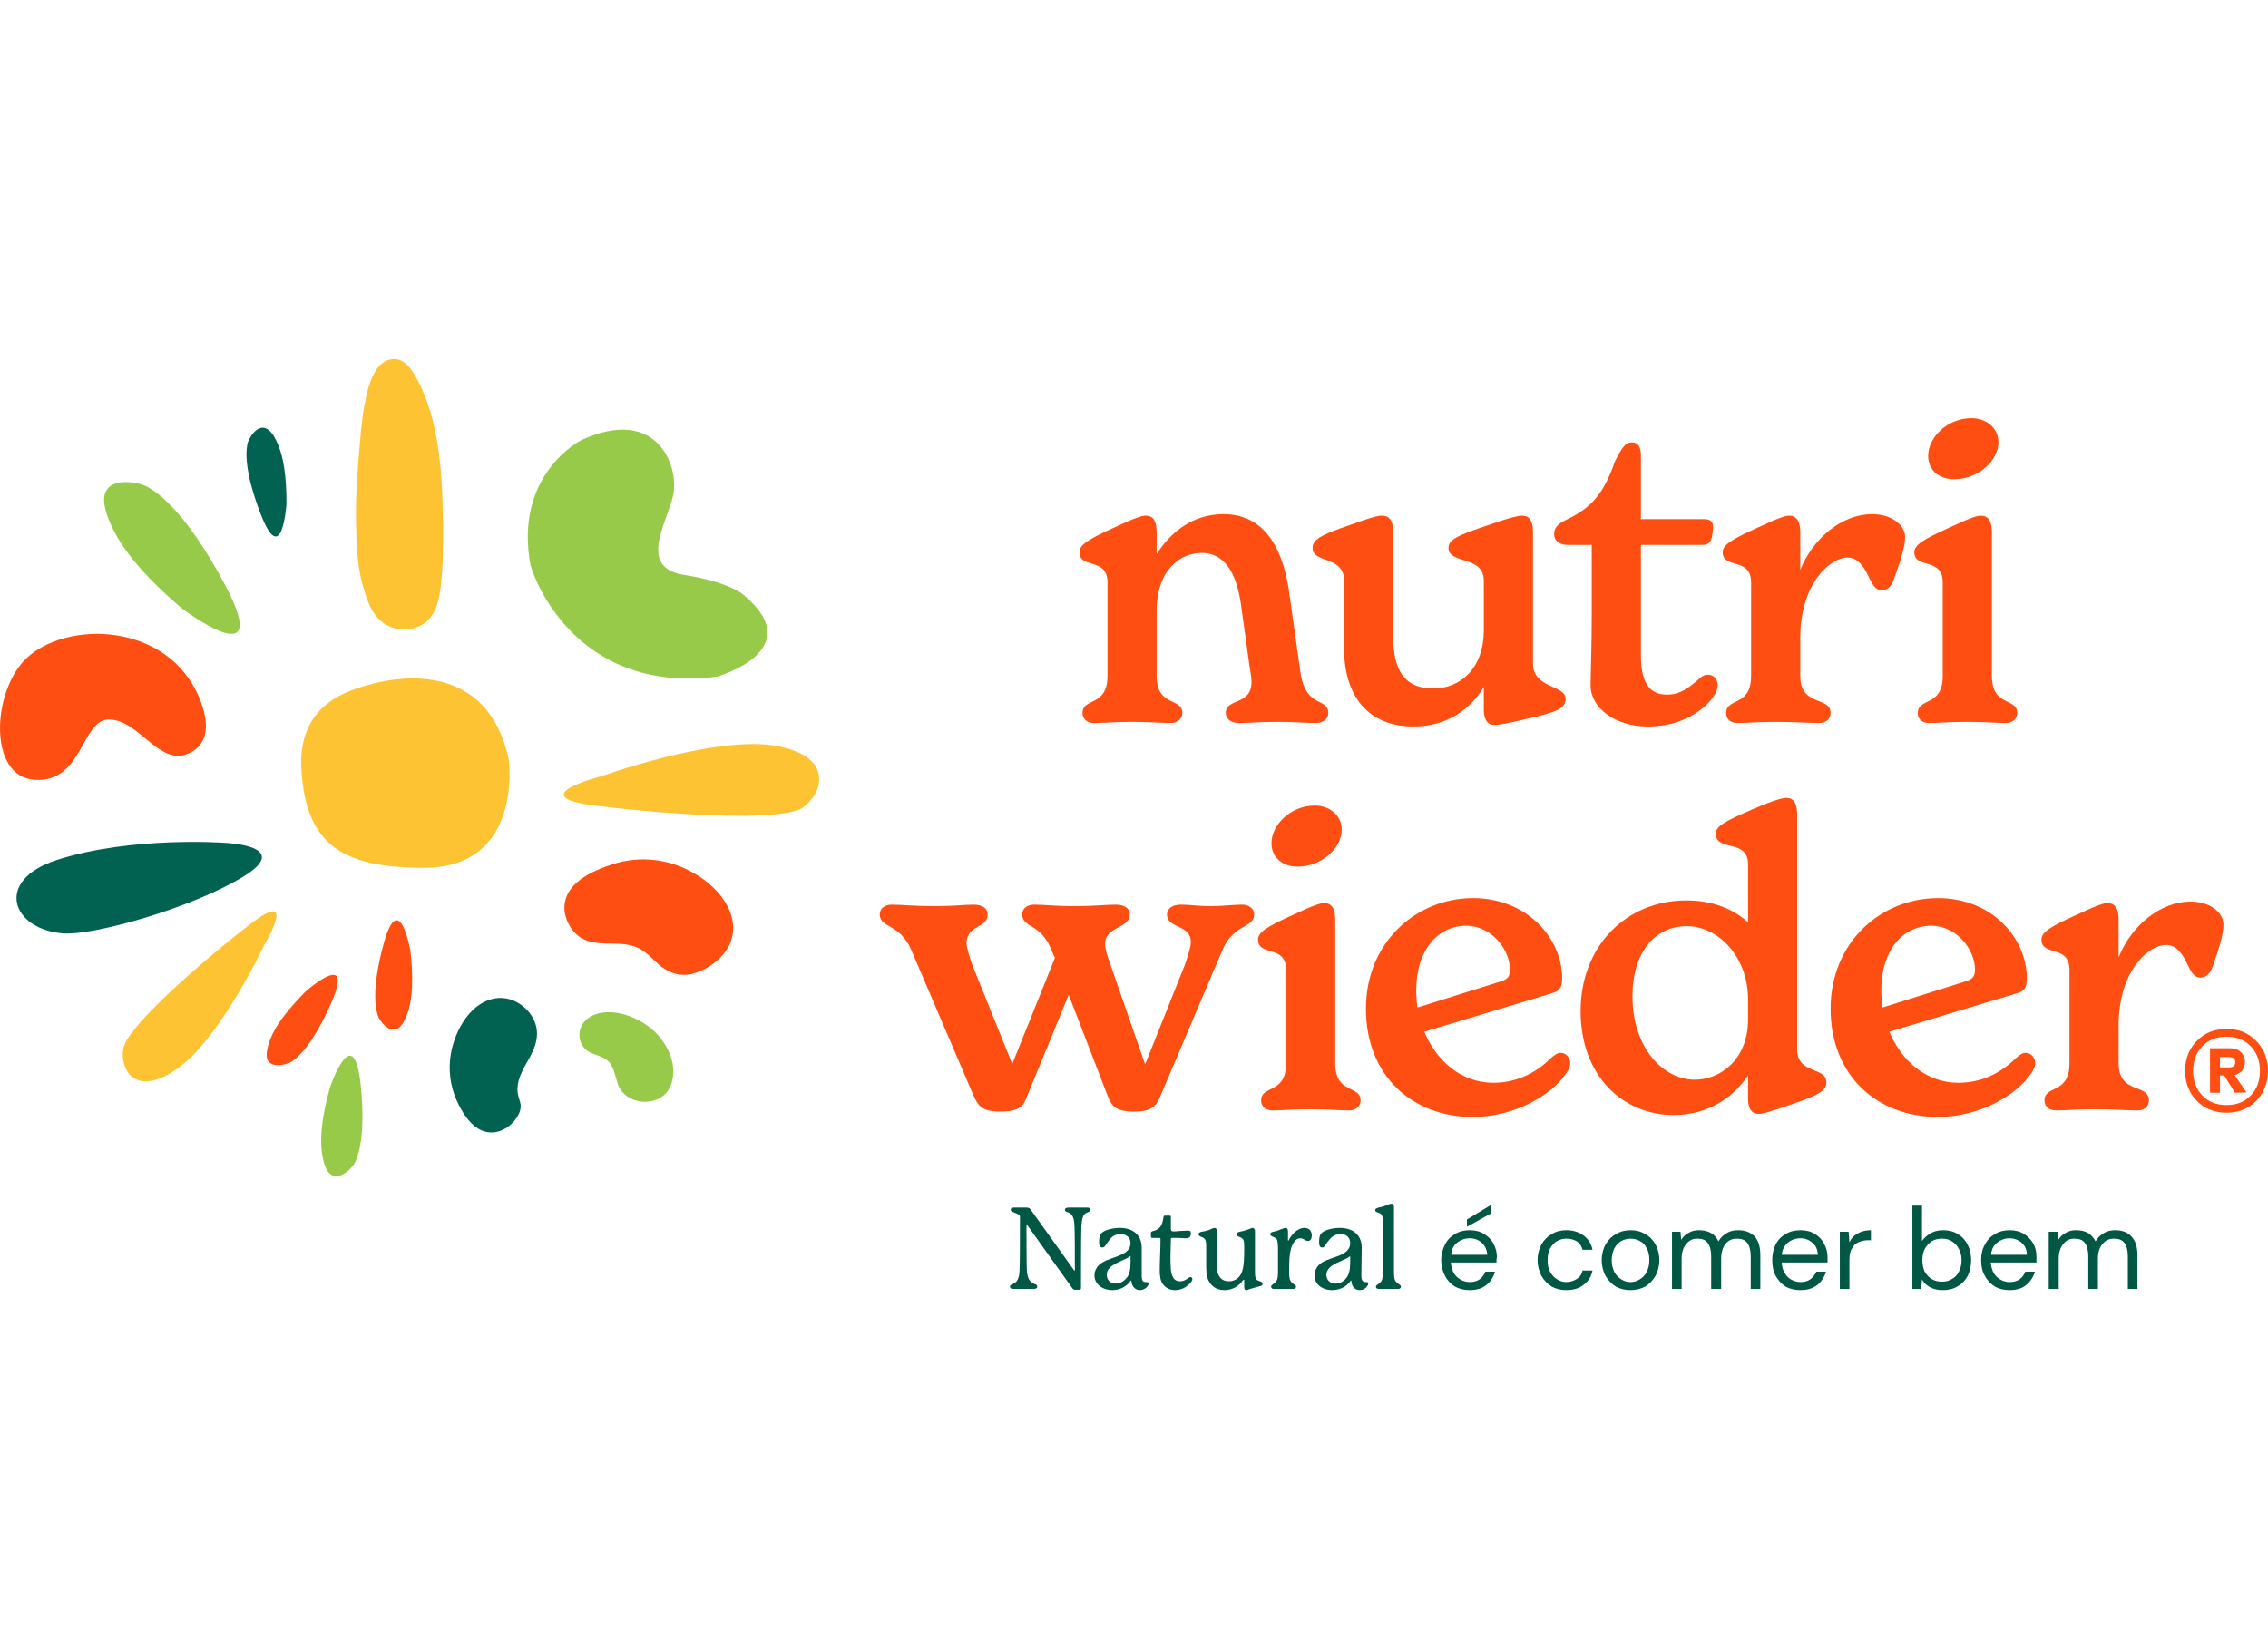 <?xml version="1.0" encoding="UTF-8"?>
<!DOCTYPE svg PUBLIC "-//W3C//DTD SVG 1.1//EN" "http://www.w3.org/Graphics/SVG/1.1/DTD/svg11.dtd">
<!-- Creator: CorelDRAW -->
<svg xmlns="http://www.w3.org/2000/svg" xml:space="preserve" width="110px" height="80px" version="1.1" style="shape-rendering:geometricPrecision; text-rendering:geometricPrecision; image-rendering:optimizeQuality; fill-rule:evenodd; clip-rule:evenodd"
viewBox="0 0 59.06 42.95"
 xmlns:xlink="http://www.w3.org/1999/xlink"
 xmlns:xodm="http://www.corel.com/coreldraw/odm/2003">
 <defs>
  <style type="text/css">
   <![CDATA[
    .fil6 {fill:none}
    .fil2 {fill:#FEC332}
    .fil1 {fill:#97CA49}
    .fil4 {fill:#026251}
    .fil3 {fill:#FF4E11}
    .fil5 {fill:#005743;fill-rule:nonzero}
    .fil0 {fill:#FF4E11;fill-rule:nonzero}
   ]]>
  </style>
   <clipPath id="id0">
    <path d="M0 0l59.06 0 0 42.95 -59.06 0 0 -42.95z"/>
   </clipPath>
 </defs>
 <g id="Camada_x0020_1">
  <g>
  </g>
  <g style="clip-path:url(#id0)">
   <g id="_2597327203456">
    <g>
     <g>
      <g>
       <path class="fil0" d="M34.59 18.57c0,0.16 -0.14,0.26 -0.33,0.26 -0.27,0 -0.5,-0.03 -0.99,-0.03 -0.51,0 -0.71,0.03 -1,0.03 -0.24,0 -0.35,-0.12 -0.35,-0.27 0,-0.38 0.67,-0.18 0.67,-0.8 0,-0.1 -0.02,-0.24 -0.05,-0.4l-0.22 -1.59c-0.09,-0.64 -0.32,-1.37 -1.03,-1.37 -0.56,0 -1.17,0.44 -1.17,1.52l0 1.68c0,0.82 0.67,0.56 0.67,0.97 0,0.12 -0.1,0.26 -0.3,0.26 -0.25,0 -0.55,-0.03 -1.01,-0.03 -0.45,0 -0.74,0.03 -0.99,0.03 -0.21,0 -0.3,-0.13 -0.3,-0.26 0,-0.41 0.65,-0.15 0.65,-0.97l0 -2.43c0,-0.67 -0.73,-0.34 -0.73,-0.79 0,-0.19 0.22,-0.33 0.88,-0.63 0.62,-0.29 0.75,-0.32 0.85,-0.32 0.21,0 0.28,0.17 0.28,0.44l0 0.56c0.35,-0.55 0.92,-1.04 1.74,-1.04 1.19,0 1.59,1.1 1.72,2.1l0.28 1.99c0.13,0.99 0.73,0.67 0.73,1.09z"/>
       <path class="fil0" d="M40.77 18.2c0,0.24 -0.22,0.35 -1.01,0.52 -0.54,0.13 -0.73,0.16 -0.85,0.16 -0.21,0 -0.27,-0.2 -0.27,-0.39l0 -0.6c-0.34,0.56 -0.93,1.03 -1.83,1.03 -1.16,0 -1.81,-0.76 -1.81,-2.05l0 -1.75c0,-0.66 -0.82,-0.44 -0.82,-0.85 0,-0.22 0.22,-0.34 0.95,-0.59 0.63,-0.23 0.77,-0.25 0.86,-0.25 0.26,0 0.29,0.24 0.29,0.45l0 2.69c0,0.86 0.27,1.36 1.05,1.36 0.65,0 1.31,-0.47 1.31,-1.53l0 -1.28c0,-0.66 -0.92,-0.42 -0.92,-0.85 0,-0.22 0.24,-0.33 1.05,-0.6 0.59,-0.21 0.79,-0.24 0.87,-0.24 0.25,0 0.28,0.24 0.28,0.45l0 3.4c0,0.66 0.85,0.55 0.85,0.92z"/>
       <path class="fil0" d="M44.73 17.84c0,0.15 -0.1,0.32 -0.25,0.47 -0.37,0.38 -0.91,0.61 -1.57,0.61 -0.86,0 -1.49,-0.49 -1.49,-1.07 0,-0.23 0.03,-1.05 0.03,-1.78l0 -1.88 -0.64 0c-0.2,0 -0.34,-0.11 -0.34,-0.28 0,-0.18 0.12,-0.28 0.31,-0.37 0.67,-0.32 0.98,-0.68 1.28,-1.54 0.17,-0.33 0.26,-0.48 0.44,-0.48 0.14,0 0.23,0.1 0.23,0.33l0 1.67 1.65 0c0.15,0 0.23,0.06 0.23,0.2 0,0.07 -0.02,0.19 -0.03,0.26 -0.03,0.14 -0.1,0.21 -0.24,0.21l-1.61 0 0 2.88c0,0.8 0.29,1.02 0.68,1.02 0.36,0 0.57,-0.19 0.79,-0.37 0.07,-0.07 0.16,-0.15 0.27,-0.15 0.16,0 0.26,0.13 0.26,0.27z"/>
       <path class="fil0" d="M49.61 13.99c0,0.23 -0.1,0.56 -0.28,1.06 -0.06,0.2 -0.16,0.32 -0.33,0.32 -0.16,0 -0.23,-0.14 -0.32,-0.31 -0.16,-0.35 -0.32,-0.54 -0.57,-0.54 -0.46,0 -1.23,0.69 -1.23,2.09l0 0.99c0,0.82 0.79,0.52 0.79,0.97 0,0.12 -0.09,0.26 -0.3,0.26 -0.27,0 -0.62,-0.03 -1.13,-0.03 -0.46,0 -0.75,0.03 -0.99,0.03 -0.22,0 -0.3,-0.13 -0.3,-0.26 0,-0.41 0.65,-0.15 0.65,-0.97l0 -2.43c0,-0.67 -0.74,-0.34 -0.74,-0.79 0,-0.19 0.23,-0.33 0.89,-0.63 0.62,-0.29 0.75,-0.32 0.84,-0.32 0.21,0 0.29,0.17 0.29,0.44l0 0.97c0.34,-0.84 1.1,-1.45 1.87,-1.45 0.51,0 0.86,0.28 0.86,0.6z"/>
       <path class="fil0" d="M50.21 11.87c0,-0.47 0.49,-0.98 1.13,-0.98 0.38,0 0.7,0.25 0.7,0.63 0,0.47 -0.52,0.96 -1.15,0.96 -0.39,0 -0.68,-0.23 -0.68,-0.61zm-0.27 6.7c0,-0.41 0.65,-0.15 0.65,-0.97l0 -2.43c0,-0.67 -0.74,-0.34 -0.74,-0.79 0,-0.19 0.23,-0.33 0.89,-0.63 0.62,-0.29 0.75,-0.32 0.84,-0.32 0.22,0 0.29,0.17 0.29,0.44l0 3.73c0,0.82 0.66,0.56 0.66,0.97 0,0.12 -0.09,0.26 -0.3,0.26 -0.24,0 -0.54,-0.03 -1,-0.03 -0.46,0 -0.75,0.03 -0.99,0.03 -0.22,0 -0.3,-0.13 -0.3,-0.26z"/>
       <path class="fil0" d="M32.66 23.81c0,0.37 -0.54,0.24 -0.83,0.94l-1.61 3.79c-0.11,0.26 -0.21,0.41 -0.69,0.41 -0.51,0 -0.59,-0.17 -0.69,-0.42l-1.01 -2.62 -1.08 2.63c-0.08,0.21 -0.14,0.41 -0.7,0.41 -0.48,0 -0.58,-0.15 -0.7,-0.42l-1.62 -3.79c-0.3,-0.7 -0.82,-0.56 -0.82,-0.93 0,-0.16 0.14,-0.25 0.31,-0.25 0.28,0 0.6,0.04 1.11,0.04 0.48,0 0.78,-0.04 1.02,-0.04 0.23,0 0.37,0.09 0.37,0.26 0,0.36 -0.55,0.26 -0.55,0.75 0,0.09 0.07,0.34 0.15,0.56l1.04 2.58 1.11 -2.76 -0.09 -0.21c-0.28,-0.71 -0.76,-0.56 -0.76,-0.93 0,-0.16 0.14,-0.25 0.31,-0.25 0.27,0 0.55,0.04 1.07,0.04 0.44,0 0.8,-0.04 1.05,-0.04 0.23,0 0.37,0.09 0.37,0.26 0,0.36 -0.64,0.31 -0.64,0.75 0,0.15 0.04,0.28 0.14,0.56l0.9 2.59 1.03 -2.58c0.1,-0.3 0.16,-0.48 0.16,-0.61 0,-0.45 -0.62,-0.35 -0.62,-0.71 0,-0.17 0.15,-0.26 0.37,-0.26 0.21,0 0.48,0.04 0.77,0.04 0.3,0 0.57,-0.04 0.82,-0.04 0.15,0 0.31,0.09 0.31,0.25z"/>
       <path class="fil0" d="M33.11 21.96c0,-0.47 0.49,-0.98 1.13,-0.98 0.38,0 0.7,0.25 0.7,0.63 0,0.47 -0.52,0.96 -1.15,0.96 -0.38,0 -0.68,-0.23 -0.68,-0.61zm-0.27 6.7c0,-0.41 0.65,-0.15 0.65,-0.97l0 -2.43c0,-0.67 -0.73,-0.34 -0.73,-0.79 0,-0.19 0.22,-0.33 0.88,-0.63 0.62,-0.29 0.75,-0.32 0.84,-0.32 0.22,0 0.29,0.17 0.29,0.44l0 3.73c0,0.82 0.66,0.56 0.66,0.97 0,0.12 -0.09,0.26 -0.29,0.26 -0.25,0 -0.55,-0.03 -1.01,-0.03 -0.46,0 -0.74,0.03 -0.99,0.03 -0.21,0 -0.3,-0.13 -0.3,-0.26z"/>
       <path class="fil0" d="M36.88 25.78c0,0.16 0.01,0.31 0.03,0.46l2.17 -0.68c0.18,-0.06 0.24,-0.12 0.24,-0.31 0,-0.51 -0.47,-1.14 -1.14,-1.14 -0.75,0 -1.3,0.65 -1.3,1.67zm4.01 1.91c0,0.08 -0.03,0.16 -0.11,0.27 -0.37,0.55 -1.32,1.13 -2.43,1.13 -1.56,0 -2.78,-1.06 -2.78,-2.82 0,-1.72 1.3,-2.88 2.79,-2.88 1.41,0 2.32,1.05 2.32,2.09 0,0.27 -0.09,0.33 -0.27,0.39l-3.32 1c0.32,0.77 0.97,1.33 1.8,1.33 0.58,0 1.07,-0.24 1.44,-0.59 0.14,-0.13 0.22,-0.19 0.31,-0.19 0.15,0 0.25,0.14 0.25,0.27z"/>
       <path class="fil0" d="M45.52 26.56l0 -0.53c0,-1.14 -0.8,-1.91 -1.59,-1.91 -0.88,0 -1.42,0.74 -1.42,1.82 0,1.36 0.81,2.18 1.62,2.18 0.7,0 1.39,-0.56 1.39,-1.56zm2.04 1.63c0,0.23 -0.23,0.34 -0.93,0.58 -0.6,0.21 -0.75,0.24 -0.83,0.24 -0.27,0 -0.28,-0.27 -0.28,-0.44l0 -0.56c-0.4,0.59 -1.05,1.03 -1.94,1.03 -1.31,0 -2.42,-1.01 -2.42,-2.71 0,-1.69 1.19,-2.88 2.75,-2.88 0.69,0 1.22,0.22 1.61,0.57l0 -1.52c0,-0.66 -0.84,-0.31 -0.84,-0.79 0,-0.19 0.23,-0.32 0.95,-0.63 0.6,-0.26 0.8,-0.3 0.89,-0.3 0.23,0 0.28,0.21 0.28,0.45l0 6.1c0,0.66 0.76,0.44 0.76,0.86z"/>
       <path class="fil0" d="M48.99 25.78c0,0.16 0.01,0.31 0.03,0.46l2.16 -0.68c0.18,-0.06 0.25,-0.12 0.25,-0.31 0,-0.51 -0.47,-1.14 -1.14,-1.14 -0.75,0 -1.3,0.65 -1.3,1.67zm4.01 1.91c0,0.08 -0.04,0.16 -0.11,0.27 -0.37,0.55 -1.32,1.13 -2.43,1.13 -1.56,0 -2.79,-1.06 -2.79,-2.82 0,-1.72 1.3,-2.88 2.8,-2.88 1.41,0 2.31,1.05 2.31,2.09 0,0.27 -0.08,0.33 -0.26,0.39l-3.32 1c0.32,0.77 0.97,1.33 1.8,1.33 0.58,0 1.07,-0.24 1.44,-0.59 0.14,-0.13 0.21,-0.19 0.31,-0.19 0.15,0 0.25,0.14 0.25,0.27z"/>
       <path class="fil0" d="M57.9 24.08c0,0.23 -0.09,0.56 -0.27,1.06 -0.07,0.2 -0.16,0.32 -0.33,0.32 -0.16,0 -0.24,-0.14 -0.32,-0.31 -0.16,-0.35 -0.32,-0.54 -0.58,-0.54 -0.46,0 -1.23,0.69 -1.23,2.09l0 0.99c0,0.82 0.79,0.52 0.79,0.97 0,0.12 -0.08,0.26 -0.3,0.26 -0.26,0 -0.61,-0.03 -1.13,-0.03 -0.46,0 -0.74,0.03 -0.99,0.03 -0.21,0 -0.3,-0.13 -0.3,-0.26 0,-0.41 0.65,-0.15 0.65,-0.97l0 -2.43c0,-0.67 -0.73,-0.34 -0.73,-0.79 0,-0.19 0.22,-0.33 0.88,-0.63 0.62,-0.29 0.75,-0.32 0.84,-0.32 0.22,0 0.29,0.17 0.29,0.44l0 0.97c0.34,-0.84 1.1,-1.45 1.87,-1.45 0.51,0 0.86,0.28 0.86,0.6z"/>
       <path class="fil0" d="M57.81 27.8l0.23 0c0.05,0 0.09,-0.01 0.12,-0.03 0.03,-0.02 0.05,-0.06 0.05,-0.11 0,-0.04 -0.02,-0.08 -0.05,-0.1 -0.03,-0.02 -0.07,-0.03 -0.12,-0.03l-0.23 0 0 0.27zm-0.26 0.66l0 -1.16 0.52 0c0.12,0 0.21,0.03 0.28,0.1 0.07,0.06 0.11,0.15 0.11,0.26 0,0.08 -0.03,0.16 -0.07,0.22 -0.05,0.06 -0.12,0.1 -0.2,0.12l0.31 0.45 -0.3 0.01 -0.28 -0.45 -0.11 0 0 0.45 -0.26 0zm0.43 0.32c0.26,0 0.47,-0.08 0.63,-0.25 0.16,-0.16 0.24,-0.38 0.24,-0.64 0,-0.26 -0.08,-0.48 -0.24,-0.64 -0.16,-0.17 -0.37,-0.25 -0.63,-0.25 -0.26,0 -0.47,0.08 -0.63,0.25 -0.16,0.16 -0.24,0.38 -0.24,0.64 0,0.26 0.08,0.48 0.24,0.64 0.16,0.17 0.37,0.25 0.63,0.25zm0 0.2c-0.21,0 -0.39,-0.05 -0.56,-0.14 -0.16,-0.1 -0.29,-0.23 -0.38,-0.39 -0.09,-0.17 -0.14,-0.35 -0.14,-0.56 0,-0.21 0.05,-0.4 0.14,-0.56 0.09,-0.16 0.22,-0.29 0.38,-0.39 0.17,-0.1 0.35,-0.14 0.56,-0.14 0.21,0 0.4,0.04 0.56,0.14 0.16,0.1 0.29,0.23 0.38,0.39 0.09,0.16 0.14,0.35 0.14,0.56 0,0.21 -0.05,0.39 -0.14,0.56 -0.09,0.16 -0.22,0.29 -0.38,0.39 -0.16,0.09 -0.35,0.14 -0.56,0.14z"/>
      </g>
     </g>
     <g>
      <path class="fil1" d="M13.83 14.75c0.01,0.12 1.07,3.36 4.85,2.87 0,0 2.41,-0.69 0.68,-2.13 0,0 -0.35,-0.33 -1.56,-0.52 -1.2,-0.2 -0.43,-1.36 -0.27,-2.07 0.16,-0.74 -0.4,-2.35 -2.39,-1.44 0,0 -1.78,0.89 -1.32,3.29l0.01 0z"/>
      <path class="fil2" d="M9.63 9.99c0.1,-0.31 0.29,-0.64 0.64,-0.64l0 0c0.27,0 0.45,0.27 0.56,0.47 0.64,1.14 0.69,2.63 0.71,3.91 0,0.53 0,1.06 -0.07,1.59 -0.03,0.24 -0.08,0.48 -0.21,0.69 -0.24,0.38 -0.76,0.48 -1.15,0.29 -0.37,-0.19 -0.51,-0.54 -0.62,-0.91 -0.19,-0.57 -0.21,-1.23 -0.22,-1.83 -0.01,-0.67 0.04,-1.33 0.1,-2 0.04,-0.46 0.08,-0.92 0.2,-1.37 0.01,-0.06 0.03,-0.13 0.06,-0.2z"/>
      <path class="fil3" d="M4.66 19.69c0,0 1.11,-0.09 0.54,-1.49 -0.82,-2.02 -3.49,-2.05 -4.53,-1.04 -0.42,0.41 -0.67,1.15 -0.67,1.8 0,0.71 0.28,1.32 0.92,1.35 1.24,0.07 1.2,-1.57 1.91,-1.57 0.7,-0.01 1.16,0.94 1.83,0.95l0 0z"/>
      <path class="fil2" d="M15.65 20.22c0,0 -2.07,0.52 -0.16,0.76 1.92,0.24 4.88,0.43 5.42,0.05 0.24,-0.18 0.43,-0.46 0.42,-0.75 0,-0.36 -0.31,-0.73 -1.21,-0.87 -1.6,-0.23 -4.47,0.81 -4.47,0.81z"/>
      <path class="fil2" d="M6.87 24.63c0,0 0.94,-1.56 -0.36,-0.56 -1.3,1.01 -3.21,2.68 -3.3,3.24 -0.1,0.56 0.34,1.31 1.45,0.49 1.11,-0.82 2.21,-3.17 2.21,-3.17z"/>
      <path class="fil4" d="M5.86 21.95c0,0 1.81,0.07 0.46,0.89 -1.35,0.82 -3.91,1.53 -4.67,1.47 -1.35,-0.1 -1.81,-1.38 -0.18,-1.91 1.94,-0.63 4.39,-0.45 4.39,-0.45l0 0z"/>
      <path class="fil4" d="M13.81 27.51c-0.18,0.33 -0.41,0.66 -0.31,1.05 0.02,0.08 0.06,0.16 0.06,0.25 0,0.09 -0.03,0.17 -0.07,0.24 -0.18,0.33 -0.58,0.55 -0.95,0.39 -0.27,-0.12 -0.46,-0.4 -0.59,-0.66 -0.19,-0.36 -0.27,-0.78 -0.23,-1.18 0.06,-0.63 0.46,-1.45 1.13,-1.59 0.36,-0.08 0.72,0.09 0.94,0.37 0.28,0.37 0.23,0.74 0.02,1.13z"/>
      <path class="fil3" d="M17.1 25.07c-0.14,-0.13 -0.27,-0.27 -0.44,-0.36 -0.55,-0.3 -1.26,0.08 -1.72,-0.45 -0.13,-0.15 -0.22,-0.35 -0.24,-0.55 -0.05,-0.7 0.73,-1.04 1.28,-1.21 0.69,-0.22 1.46,-0.13 2.09,0.24 0.49,0.28 0.98,0.77 1.02,1.36 0.02,0.29 -0.08,0.55 -0.27,0.77 -0.21,0.24 -0.51,0.43 -0.83,0.5 -0.33,0.07 -0.63,-0.06 -0.87,-0.28 -0.01,-0.01 -0.01,-0.02 -0.02,-0.02z"/>
      <path class="fil1" d="M16.07 28.17c-0.06,-0.18 -0.09,-0.39 -0.23,-0.53 -0.11,-0.11 -0.28,-0.15 -0.43,-0.21 -0.4,-0.16 -0.43,-0.7 -0.07,-0.93 0.53,-0.34 1.37,0 1.76,0.42 0.32,0.34 0.54,0.84 0.38,1.31 -0.19,0.6 -1.1,0.62 -1.37,0.06 -0.02,-0.04 -0.03,-0.08 -0.04,-0.12z"/>
      <path class="fil3" d="M7.96 25.82c0,0 1.29,-1.14 0.67,0.29 -0.52,1.19 -0.95,1.5 -1.09,1.57 -0.15,0.06 -0.7,0.2 -0.58,-0.35 0.11,-0.56 0.59,-1.09 1,-1.51l0 0z"/>
      <path class="fil1" d="M8.59 28.33c0,0 0.61,-1.81 0.8,-0.1 0.15,1.43 -0.09,1.98 -0.19,2.12 -0.1,0.14 -0.55,0.57 -0.75,-0.02 -0.19,-0.6 -0.03,-1.38 0.14,-2l0 0z"/>
      <path class="fil3" d="M10.69 24.78c0,0 -0.29,-1.69 -0.7,-0.2 -0.34,1.25 -0.2,1.77 -0.13,1.92 0.07,0.14 0.41,0.59 0.67,0.08 0.26,-0.5 0.22,-1.22 0.16,-1.8z"/>
      <path class="fil4" d="M7.46 13.12c0,0 -0.11,1.72 -0.67,0.27 -0.47,-1.21 -0.38,-1.74 -0.33,-1.89 0.06,-0.15 0.35,-0.63 0.66,-0.16 0.3,0.48 0.34,1.2 0.34,1.78l0 0z"/>
      <path class="fil1" d="M4.73 15.84c0,0 2.42,1.84 1.14,-0.59 -1.07,-2.02 -1.88,-2.53 -2.14,-2.62 -0.26,-0.1 -1.25,-0.26 -0.97,0.69 0.28,0.96 1.19,1.85 1.97,2.52z"/>
      <path class="fil2" d="M13.25 19.79c0,0 0.38,2.81 -2.21,2.81 -2.19,0 -3.06,-0.65 -3.19,-2.52 -0.12,-1.76 1.23,-2.11 1.88,-2.28 0.66,-0.17 2.98,-0.58 3.52,1.99l0 0z"/>
     </g>
     <g>
      <path class="fil5" d="M28.4 31.5c0,0.05 -0.05,0.06 -0.09,0.08 -0.08,0.03 -0.13,0.08 -0.15,0.35 -0.01,0.2 -0.01,1.52 -0.01,1.62 0,0.02 -0.01,0.04 -0.04,0.04l-0.12 0c-0.03,0 -0.04,-0.01 -0.06,-0.03l-1.17 -1.64c-0.01,-0.02 -0.01,-0.02 -0.02,-0.02 -0.01,0 -0.01,0 -0.01,0.01 0,0.26 0,1.02 0.01,1.16 0.01,0.25 0.09,0.32 0.2,0.37 0.04,0.01 0.07,0.03 0.07,0.07 0,0.04 -0.04,0.06 -0.09,0.06l-0.53 0c-0.07,0 -0.09,-0.03 -0.09,-0.06 0,-0.11 0.24,0.01 0.25,-0.44 0.01,-0.14 0.01,-1.3 0.01,-1.37 0,-0.02 0,-0.03 -0.01,-0.04 -0.03,-0.03 -0.05,-0.05 -0.09,-0.06 -0.06,-0.03 -0.14,-0.04 -0.14,-0.09 0,-0.05 0.05,-0.06 0.09,-0.06l0.32 0c0.04,0 0.07,0.01 0.1,0.04l1.13 1.58c0.01,0.02 0.01,0.02 0.02,0.02 0.01,0 0.01,0 0.01,-0.01 0,-0.33 0,-0.96 -0.01,-1.15 -0.01,-0.25 -0.07,-0.31 -0.15,-0.35 -0.05,-0.01 -0.1,-0.03 -0.1,-0.07 0,-0.04 0.04,-0.06 0.1,-0.06l0.47 0c0.07,0 0.1,0.02 0.1,0.05z"/>
      <path class="fil5" d="M29.44 32.73c0,-0.01 0,-0.01 -0.01,-0.01 -0.01,0 -0.01,0 -0.02,0.01 -0.11,0.08 -0.3,0.13 -0.44,0.23 -0.11,0.07 -0.15,0.16 -0.15,0.24 0,0.12 0.08,0.23 0.23,0.23 0.12,0 0.25,-0.07 0.33,-0.21 0.06,-0.13 0.06,-0.26 0.06,-0.44l0 -0.05zm0.42 0.66c0.02,0 0.05,0.01 0.05,0.04 0,0.06 -0.09,0.17 -0.23,0.17 -0.09,0 -0.2,-0.06 -0.22,-0.24 0,0 0,-0.01 -0.01,-0.01 0,0 0,0 -0.01,0.01 -0.11,0.16 -0.29,0.24 -0.47,0.24 -0.29,0 -0.47,-0.18 -0.47,-0.38 0,-0.12 0.06,-0.25 0.19,-0.33 0.15,-0.1 0.34,-0.13 0.5,-0.21 0.12,-0.05 0.25,-0.14 0.25,-0.3 0,-0.14 -0.1,-0.24 -0.26,-0.24 -0.18,0 -0.27,0.11 -0.34,0.22 -0.06,0.08 -0.07,0.13 -0.14,0.13 -0.07,0 -0.08,-0.07 -0.08,-0.14 0,-0.08 0.01,-0.18 0.05,-0.22 0.08,-0.1 0.32,-0.15 0.49,-0.15 0.38,0 0.57,0.22 0.57,0.51 0,0.23 0,0.51 0,0.74 0,0.11 0.03,0.16 0.09,0.16l0.04 0z"/>
      <path class="fil5" d="M31.05 33.31c0,0.04 -0.04,0.11 -0.11,0.16 -0.08,0.07 -0.2,0.13 -0.34,0.13 -0.14,0 -0.25,-0.06 -0.32,-0.16 -0.06,-0.08 -0.08,-0.2 -0.08,-0.35 0,-0.26 0.02,-0.53 0.02,-0.82 0,-0.02 -0.01,-0.03 -0.03,-0.03l-0.19 0c-0.02,0 -0.03,-0.02 -0.03,-0.04l0 -0.09c0,-0.02 0.01,-0.03 0.03,-0.04 0.13,-0.03 0.19,-0.08 0.23,-0.14 0.04,-0.06 0.05,-0.14 0.07,-0.23 0,-0.03 0.01,-0.04 0.04,-0.04l0.12 0c0.02,0 0.03,0.01 0.03,0.03l0 0.31c0,0.06 0.02,0.07 0.07,0.07 0.04,0 0.08,0 0.15,-0.01 0.06,0 0.15,-0.01 0.21,-0.01 0.06,0 0.09,0.01 0.09,0.05 0,0.02 0,0.04 0,0.06 -0.02,0.07 -0.06,0.09 -0.13,0.09 -0.06,0 -0.12,-0.01 -0.19,-0.01 -0.06,0 -0.11,0 -0.16,0 -0.03,0 -0.04,0.01 -0.04,0.03 0,0.04 -0.01,0.37 -0.01,0.46 0,0.11 0,0.2 0.01,0.34 0.03,0.24 0.12,0.3 0.24,0.3 0.15,0 0.21,-0.11 0.27,-0.11 0.03,0 0.05,0.02 0.05,0.05z"/>
      <path class="fil5" d="M32.88 33.43c0,0.04 -0.02,0.06 -0.08,0.07 -0.12,0.03 -0.2,0.06 -0.28,0.08 -0.03,0.02 -0.04,0.02 -0.06,0.02 -0.04,0 -0.06,-0.02 -0.06,-0.08l0 -0.18c0,-0.01 -0.01,-0.01 -0.01,-0.01 -0.01,0 -0.01,0 -0.02,0.01 -0.1,0.15 -0.27,0.26 -0.48,0.26 -0.15,0 -0.28,-0.05 -0.37,-0.17 -0.08,-0.1 -0.11,-0.24 -0.11,-0.42l0 -0.49c0,-0.13 0,-0.2 -0.03,-0.24 -0.05,-0.08 -0.17,-0.06 -0.17,-0.14 0,-0.02 0.02,-0.05 0.08,-0.06 0.12,-0.02 0.19,-0.04 0.27,-0.08 0.03,-0.01 0.04,-0.02 0.07,-0.02 0.03,0 0.06,0.03 0.06,0.08l0 0.95c0,0.2 0.1,0.36 0.31,0.36 0.09,0 0.18,-0.03 0.25,-0.1 0.11,-0.11 0.15,-0.27 0.15,-0.73 0,-0.14 0,-0.22 -0.03,-0.26 -0.05,-0.08 -0.17,-0.06 -0.17,-0.13 0,-0.03 0.01,-0.05 0.08,-0.07 0.11,-0.02 0.2,-0.05 0.28,-0.08 0.02,-0.01 0.03,-0.02 0.05,-0.02 0.04,0 0.07,0.03 0.07,0.08l0 1.01c0,0.13 0,0.19 0.03,0.24 0.04,0.07 0.17,0.05 0.17,0.12z"/>
      <path class="fil5" d="M34.16 32.18c0,0.07 -0.03,0.14 -0.1,0.14 -0.07,0 -0.11,-0.07 -0.2,-0.07 -0.06,0 -0.12,0.03 -0.17,0.11 -0.07,0.11 -0.12,0.25 -0.12,0.69 0,0.14 0,0.24 0.03,0.3 0.06,0.11 0.15,0.1 0.15,0.16 0,0.04 -0.03,0.06 -0.08,0.06l-0.49 0c-0.05,0 -0.08,-0.02 -0.08,-0.06 0,-0.06 0.1,-0.06 0.15,-0.17 0.03,-0.05 0.03,-0.15 0.03,-0.29l0 -0.53c0,-0.13 -0.01,-0.2 -0.03,-0.24 -0.06,-0.08 -0.17,-0.07 -0.17,-0.13 0,-0.03 0.01,-0.06 0.08,-0.07 0.09,-0.02 0.15,-0.04 0.24,-0.08 0.03,-0.01 0.05,-0.02 0.07,-0.02 0.05,0 0.07,0.03 0.07,0.09l0 0.23c0,0.01 0,0.01 0.01,0.01 0,0 0,0 0.01,-0.01 0.06,-0.13 0.22,-0.32 0.41,-0.32 0.12,0 0.19,0.08 0.19,0.2z"/>
      <path class="fil5" d="M35.16 32.73c0,-0.01 0,-0.01 0,-0.01 -0.01,0 -0.01,0 -0.02,0.01 -0.11,0.08 -0.3,0.13 -0.45,0.23 -0.1,0.07 -0.15,0.16 -0.15,0.24 0,0.12 0.08,0.23 0.24,0.23 0.12,0 0.25,-0.07 0.32,-0.21 0.06,-0.13 0.06,-0.26 0.06,-0.44l0 -0.05zm0.42 0.66c0.03,0 0.05,0.01 0.05,0.04 0,0.06 -0.09,0.17 -0.22,0.17 -0.1,0 -0.21,-0.06 -0.22,-0.24 0,0 0,-0.01 -0.01,-0.01 -0.01,0 -0.01,0 -0.01,0.01 -0.11,0.16 -0.29,0.24 -0.48,0.24 -0.29,0 -0.46,-0.18 -0.46,-0.38 0,-0.12 0.06,-0.25 0.18,-0.33 0.16,-0.1 0.34,-0.13 0.51,-0.21 0.11,-0.05 0.24,-0.14 0.24,-0.3 0,-0.14 -0.09,-0.24 -0.25,-0.24 -0.18,0 -0.27,0.11 -0.35,0.22 -0.06,0.08 -0.07,0.13 -0.13,0.13 -0.07,0 -0.08,-0.07 -0.08,-0.14 0,-0.08 0.01,-0.18 0.05,-0.22 0.08,-0.1 0.32,-0.15 0.49,-0.15 0.38,0 0.57,0.22 0.57,0.51 0,0.23 -0.01,0.51 -0.01,0.74 0,0.11 0.04,0.16 0.1,0.16l0.03 0z"/>
      <path class="fil5" d="M36.33 33.35c0.06,0.1 0.15,0.1 0.15,0.16 0,0.04 -0.03,0.06 -0.08,0.06l-0.49 0c-0.05,0 -0.08,-0.02 -0.08,-0.06 0,-0.06 0.1,-0.06 0.15,-0.16 0.03,-0.06 0.03,-0.16 0.03,-0.3l0 -1.17c0,-0.12 0,-0.19 -0.03,-0.24 -0.02,-0.03 -0.05,-0.05 -0.1,-0.06 -0.04,-0.02 -0.07,-0.03 -0.07,-0.06 0,-0.03 0.02,-0.05 0.09,-0.07 0.11,-0.02 0.19,-0.05 0.28,-0.09 0.02,0 0.04,-0.01 0.05,-0.01 0.04,0 0.07,0.02 0.07,0.08l0 1.62c0,0.15 0,0.24 0.03,0.3z"/>
      <path class="fil5" d="M38.2 31.95l0 -0.19 0.63 -0.38 0 0.22 -0.63 0.35zm0.07 0.3c-0.12,0 -0.23,0.04 -0.32,0.11 -0.1,0.08 -0.15,0.18 -0.16,0.32l0.94 0c-0.01,-0.13 -0.06,-0.24 -0.14,-0.31 -0.09,-0.08 -0.19,-0.12 -0.32,-0.12zm0 1.35c-0.14,0 -0.27,-0.03 -0.38,-0.09 -0.11,-0.07 -0.2,-0.16 -0.26,-0.28 -0.06,-0.11 -0.1,-0.25 -0.1,-0.41 0,-0.16 0.04,-0.29 0.1,-0.41 0.06,-0.12 0.15,-0.21 0.26,-0.27 0.11,-0.07 0.24,-0.1 0.38,-0.1 0.15,0 0.27,0.03 0.38,0.1 0.1,0.06 0.19,0.15 0.24,0.25 0.06,0.11 0.09,0.22 0.09,0.35 0,0.02 -0.01,0.04 -0.01,0.06 0,0.03 0,0.05 0,0.08l-1.19 0c0.01,0.11 0.04,0.21 0.08,0.28 0.05,0.08 0.11,0.13 0.18,0.17 0.07,0.04 0.15,0.06 0.23,0.06 0.1,0 0.19,-0.02 0.26,-0.07 0.07,-0.05 0.12,-0.12 0.15,-0.2l0.25 0c-0.04,0.14 -0.11,0.26 -0.23,0.35 -0.11,0.09 -0.25,0.13 -0.43,0.13z"/>
      <path class="fil5" d="M40.79 33.6c-0.14,0 -0.27,-0.03 -0.38,-0.09 -0.11,-0.07 -0.2,-0.16 -0.27,-0.28 -0.06,-0.12 -0.1,-0.25 -0.1,-0.41 0,-0.16 0.04,-0.29 0.1,-0.41 0.07,-0.12 0.16,-0.21 0.27,-0.27 0.11,-0.07 0.24,-0.1 0.38,-0.1 0.18,0 0.33,0.05 0.45,0.14 0.12,0.09 0.2,0.21 0.23,0.37l-0.26 0c-0.02,-0.09 -0.07,-0.17 -0.15,-0.22 -0.08,-0.05 -0.17,-0.07 -0.27,-0.07 -0.09,0 -0.16,0.02 -0.24,0.06 -0.07,0.04 -0.13,0.1 -0.18,0.19 -0.05,0.08 -0.07,0.19 -0.07,0.31 0,0.13 0.02,0.23 0.07,0.31 0.05,0.09 0.11,0.15 0.18,0.19 0.08,0.05 0.15,0.07 0.24,0.07 0.1,0 0.19,-0.03 0.27,-0.08 0.08,-0.05 0.13,-0.12 0.15,-0.22l0.26 0c-0.03,0.16 -0.11,0.28 -0.23,0.37 -0.12,0.1 -0.27,0.14 -0.45,0.14z"/>
      <path class="fil5" d="M42.46 33.39c0.08,0 0.16,-0.02 0.24,-0.07 0.07,-0.04 0.13,-0.1 0.18,-0.19 0.04,-0.08 0.07,-0.18 0.07,-0.31 0,-0.12 -0.02,-0.23 -0.07,-0.31 -0.04,-0.09 -0.1,-0.15 -0.18,-0.19 -0.07,-0.04 -0.15,-0.06 -0.24,-0.06 -0.08,0 -0.16,0.02 -0.24,0.06 -0.07,0.04 -0.13,0.1 -0.18,0.19 -0.04,0.08 -0.07,0.19 -0.07,0.31 0,0.13 0.03,0.23 0.07,0.31 0.05,0.09 0.11,0.15 0.18,0.19 0.08,0.05 0.15,0.07 0.24,0.07zm0 0.21c-0.14,0 -0.27,-0.03 -0.38,-0.09 -0.11,-0.07 -0.2,-0.16 -0.27,-0.28 -0.06,-0.11 -0.1,-0.25 -0.1,-0.41 0,-0.16 0.04,-0.3 0.1,-0.41 0.07,-0.12 0.16,-0.21 0.27,-0.27 0.12,-0.07 0.24,-0.1 0.38,-0.1 0.14,0 0.27,0.03 0.38,0.1 0.12,0.06 0.2,0.15 0.27,0.27 0.06,0.11 0.1,0.25 0.1,0.41 0,0.16 -0.04,0.3 -0.1,0.41 -0.07,0.12 -0.16,0.21 -0.27,0.28 -0.12,0.06 -0.24,0.09 -0.38,0.09z"/>
      <path class="fil5" d="M43.54 33.57l0 -1.49 0.22 0 0.02 0.21c0.05,-0.08 0.11,-0.14 0.19,-0.18 0.08,-0.05 0.17,-0.07 0.27,-0.07 0.12,0 0.22,0.02 0.31,0.07 0.09,0.05 0.15,0.12 0.2,0.22 0.05,-0.09 0.12,-0.16 0.21,-0.21 0.09,-0.06 0.19,-0.08 0.3,-0.08 0.18,0 0.32,0.05 0.43,0.16 0.1,0.11 0.15,0.27 0.15,0.49l0 0.88 -0.25 0 0 -0.85c0,-0.15 -0.03,-0.27 -0.09,-0.35 -0.06,-0.08 -0.15,-0.11 -0.27,-0.11 -0.12,0 -0.22,0.04 -0.3,0.14 -0.07,0.09 -0.11,0.22 -0.11,0.39l0 0.78 -0.26 0 0 -0.85c0,-0.15 -0.03,-0.27 -0.09,-0.35 -0.06,-0.08 -0.15,-0.11 -0.27,-0.11 -0.12,0 -0.21,0.04 -0.29,0.14 -0.08,0.09 -0.12,0.22 -0.12,0.39l0 0.78 -0.25 0z"/>
      <path class="fil5" d="M46.88 32.25c-0.12,0 -0.23,0.04 -0.32,0.11 -0.09,0.08 -0.15,0.18 -0.16,0.32l0.94 0c-0.01,-0.13 -0.05,-0.24 -0.14,-0.31 -0.09,-0.08 -0.19,-0.12 -0.32,-0.12zm0 1.35c-0.14,0 -0.27,-0.03 -0.38,-0.09 -0.11,-0.07 -0.19,-0.16 -0.26,-0.28 -0.06,-0.11 -0.09,-0.25 -0.09,-0.41 0,-0.16 0.03,-0.29 0.09,-0.41 0.06,-0.12 0.15,-0.21 0.26,-0.27 0.11,-0.07 0.24,-0.1 0.39,-0.1 0.14,0 0.27,0.03 0.37,0.1 0.11,0.06 0.19,0.15 0.24,0.25 0.06,0.11 0.09,0.22 0.09,0.35 0,0.02 0,0.04 0,0.06 0,0.03 0,0.05 0,0.08l-1.19 0c0,0.11 0.03,0.21 0.08,0.28 0.04,0.08 0.1,0.13 0.17,0.17 0.08,0.04 0.15,0.06 0.23,0.06 0.11,0 0.19,-0.02 0.26,-0.07 0.07,-0.05 0.12,-0.12 0.16,-0.2l0.25 0c-0.04,0.14 -0.12,0.26 -0.23,0.35 -0.12,0.09 -0.26,0.13 -0.44,0.13z"/>
      <path class="fil5" d="M47.91 33.57l0 -1.49 0.23 0 0.02 0.28c0.04,-0.1 0.11,-0.18 0.21,-0.23 0.09,-0.06 0.21,-0.09 0.35,-0.09l0 0.26 -0.07 0c-0.09,0 -0.17,0.02 -0.25,0.05 -0.07,0.03 -0.13,0.08 -0.17,0.16 -0.05,0.07 -0.07,0.17 -0.07,0.31l0 0.75 -0.25 0z"/>
      <path class="fil5" d="M50.57 33.38c0.1,0 0.19,-0.02 0.26,-0.07 0.08,-0.04 0.14,-0.11 0.18,-0.19 0.05,-0.09 0.07,-0.19 0.07,-0.3 0,-0.11 -0.02,-0.21 -0.07,-0.29 -0.04,-0.09 -0.1,-0.15 -0.18,-0.2 -0.07,-0.05 -0.16,-0.07 -0.26,-0.07 -0.1,0 -0.19,0.02 -0.27,0.07 -0.07,0.05 -0.13,0.11 -0.18,0.2 -0.04,0.08 -0.06,0.18 -0.06,0.29 0,0.11 0.02,0.21 0.06,0.3 0.05,0.08 0.11,0.15 0.18,0.19 0.08,0.05 0.17,0.07 0.27,0.07zm0.02 0.22c-0.12,0 -0.23,-0.02 -0.32,-0.07 -0.1,-0.05 -0.17,-0.12 -0.22,-0.21l-0.02 0.25 -0.23 0 0 -2.17 0.25 0 0 0.92c0.05,-0.07 0.12,-0.14 0.21,-0.19 0.09,-0.06 0.2,-0.09 0.34,-0.09 0.15,0 0.27,0.03 0.38,0.1 0.12,0.07 0.2,0.16 0.26,0.28 0.06,0.12 0.09,0.25 0.09,0.4 0,0.15 -0.03,0.29 -0.09,0.41 -0.06,0.11 -0.15,0.21 -0.26,0.27 -0.11,0.07 -0.24,0.1 -0.39,0.1z"/>
      <path class="fil5" d="M52.33 32.25c-0.12,0 -0.23,0.04 -0.32,0.11 -0.1,0.08 -0.15,0.18 -0.16,0.32l0.93 0c0,-0.13 -0.05,-0.24 -0.13,-0.31 -0.09,-0.08 -0.2,-0.12 -0.32,-0.12zm0 1.35c-0.15,0 -0.27,-0.03 -0.38,-0.09 -0.11,-0.07 -0.2,-0.16 -0.26,-0.28 -0.07,-0.11 -0.1,-0.25 -0.1,-0.41 0,-0.16 0.03,-0.29 0.1,-0.41 0.06,-0.12 0.15,-0.21 0.26,-0.27 0.11,-0.07 0.24,-0.1 0.38,-0.1 0.15,0 0.27,0.03 0.38,0.1 0.1,0.06 0.18,0.15 0.24,0.25 0.06,0.11 0.08,0.22 0.08,0.35 0,0.02 0,0.04 0,0.06 0,0.03 0,0.05 0,0.08l-1.19 0c0.01,0.11 0.04,0.21 0.08,0.28 0.05,0.08 0.11,0.13 0.18,0.17 0.07,0.04 0.15,0.06 0.23,0.06 0.1,0 0.19,-0.02 0.26,-0.07 0.07,-0.05 0.12,-0.12 0.15,-0.2l0.25 0c-0.04,0.14 -0.12,0.26 -0.23,0.35 -0.11,0.09 -0.26,0.13 -0.43,0.13z"/>
      <path class="fil5" d="M53.35 33.57l0 -1.49 0.23 0 0.02 0.21c0.05,-0.08 0.11,-0.14 0.19,-0.18 0.08,-0.05 0.17,-0.07 0.27,-0.07 0.12,0 0.22,0.02 0.31,0.07 0.08,0.05 0.15,0.12 0.2,0.22 0.05,-0.09 0.12,-0.16 0.21,-0.21 0.09,-0.06 0.19,-0.08 0.3,-0.08 0.18,0 0.32,0.05 0.42,0.16 0.11,0.11 0.16,0.27 0.16,0.49l0 0.88 -0.25 0 0 -0.85c0,-0.15 -0.03,-0.27 -0.09,-0.35 -0.06,-0.08 -0.15,-0.11 -0.27,-0.11 -0.12,0 -0.22,0.04 -0.3,0.14 -0.08,0.09 -0.12,0.22 -0.12,0.39l0 0.78 -0.25 0 0 -0.85c0,-0.15 -0.03,-0.27 -0.09,-0.35 -0.06,-0.08 -0.15,-0.11 -0.27,-0.11 -0.12,0 -0.22,0.04 -0.29,0.14 -0.08,0.09 -0.12,0.22 -0.12,0.39l0 0.78 -0.26 0z"/>
     </g>
    </g>
   </g>
  </g>
  <polygon class="fil6" points="0,0 59.06,0 59.06,42.95 0,42.95 "/>
 </g>
</svg>
